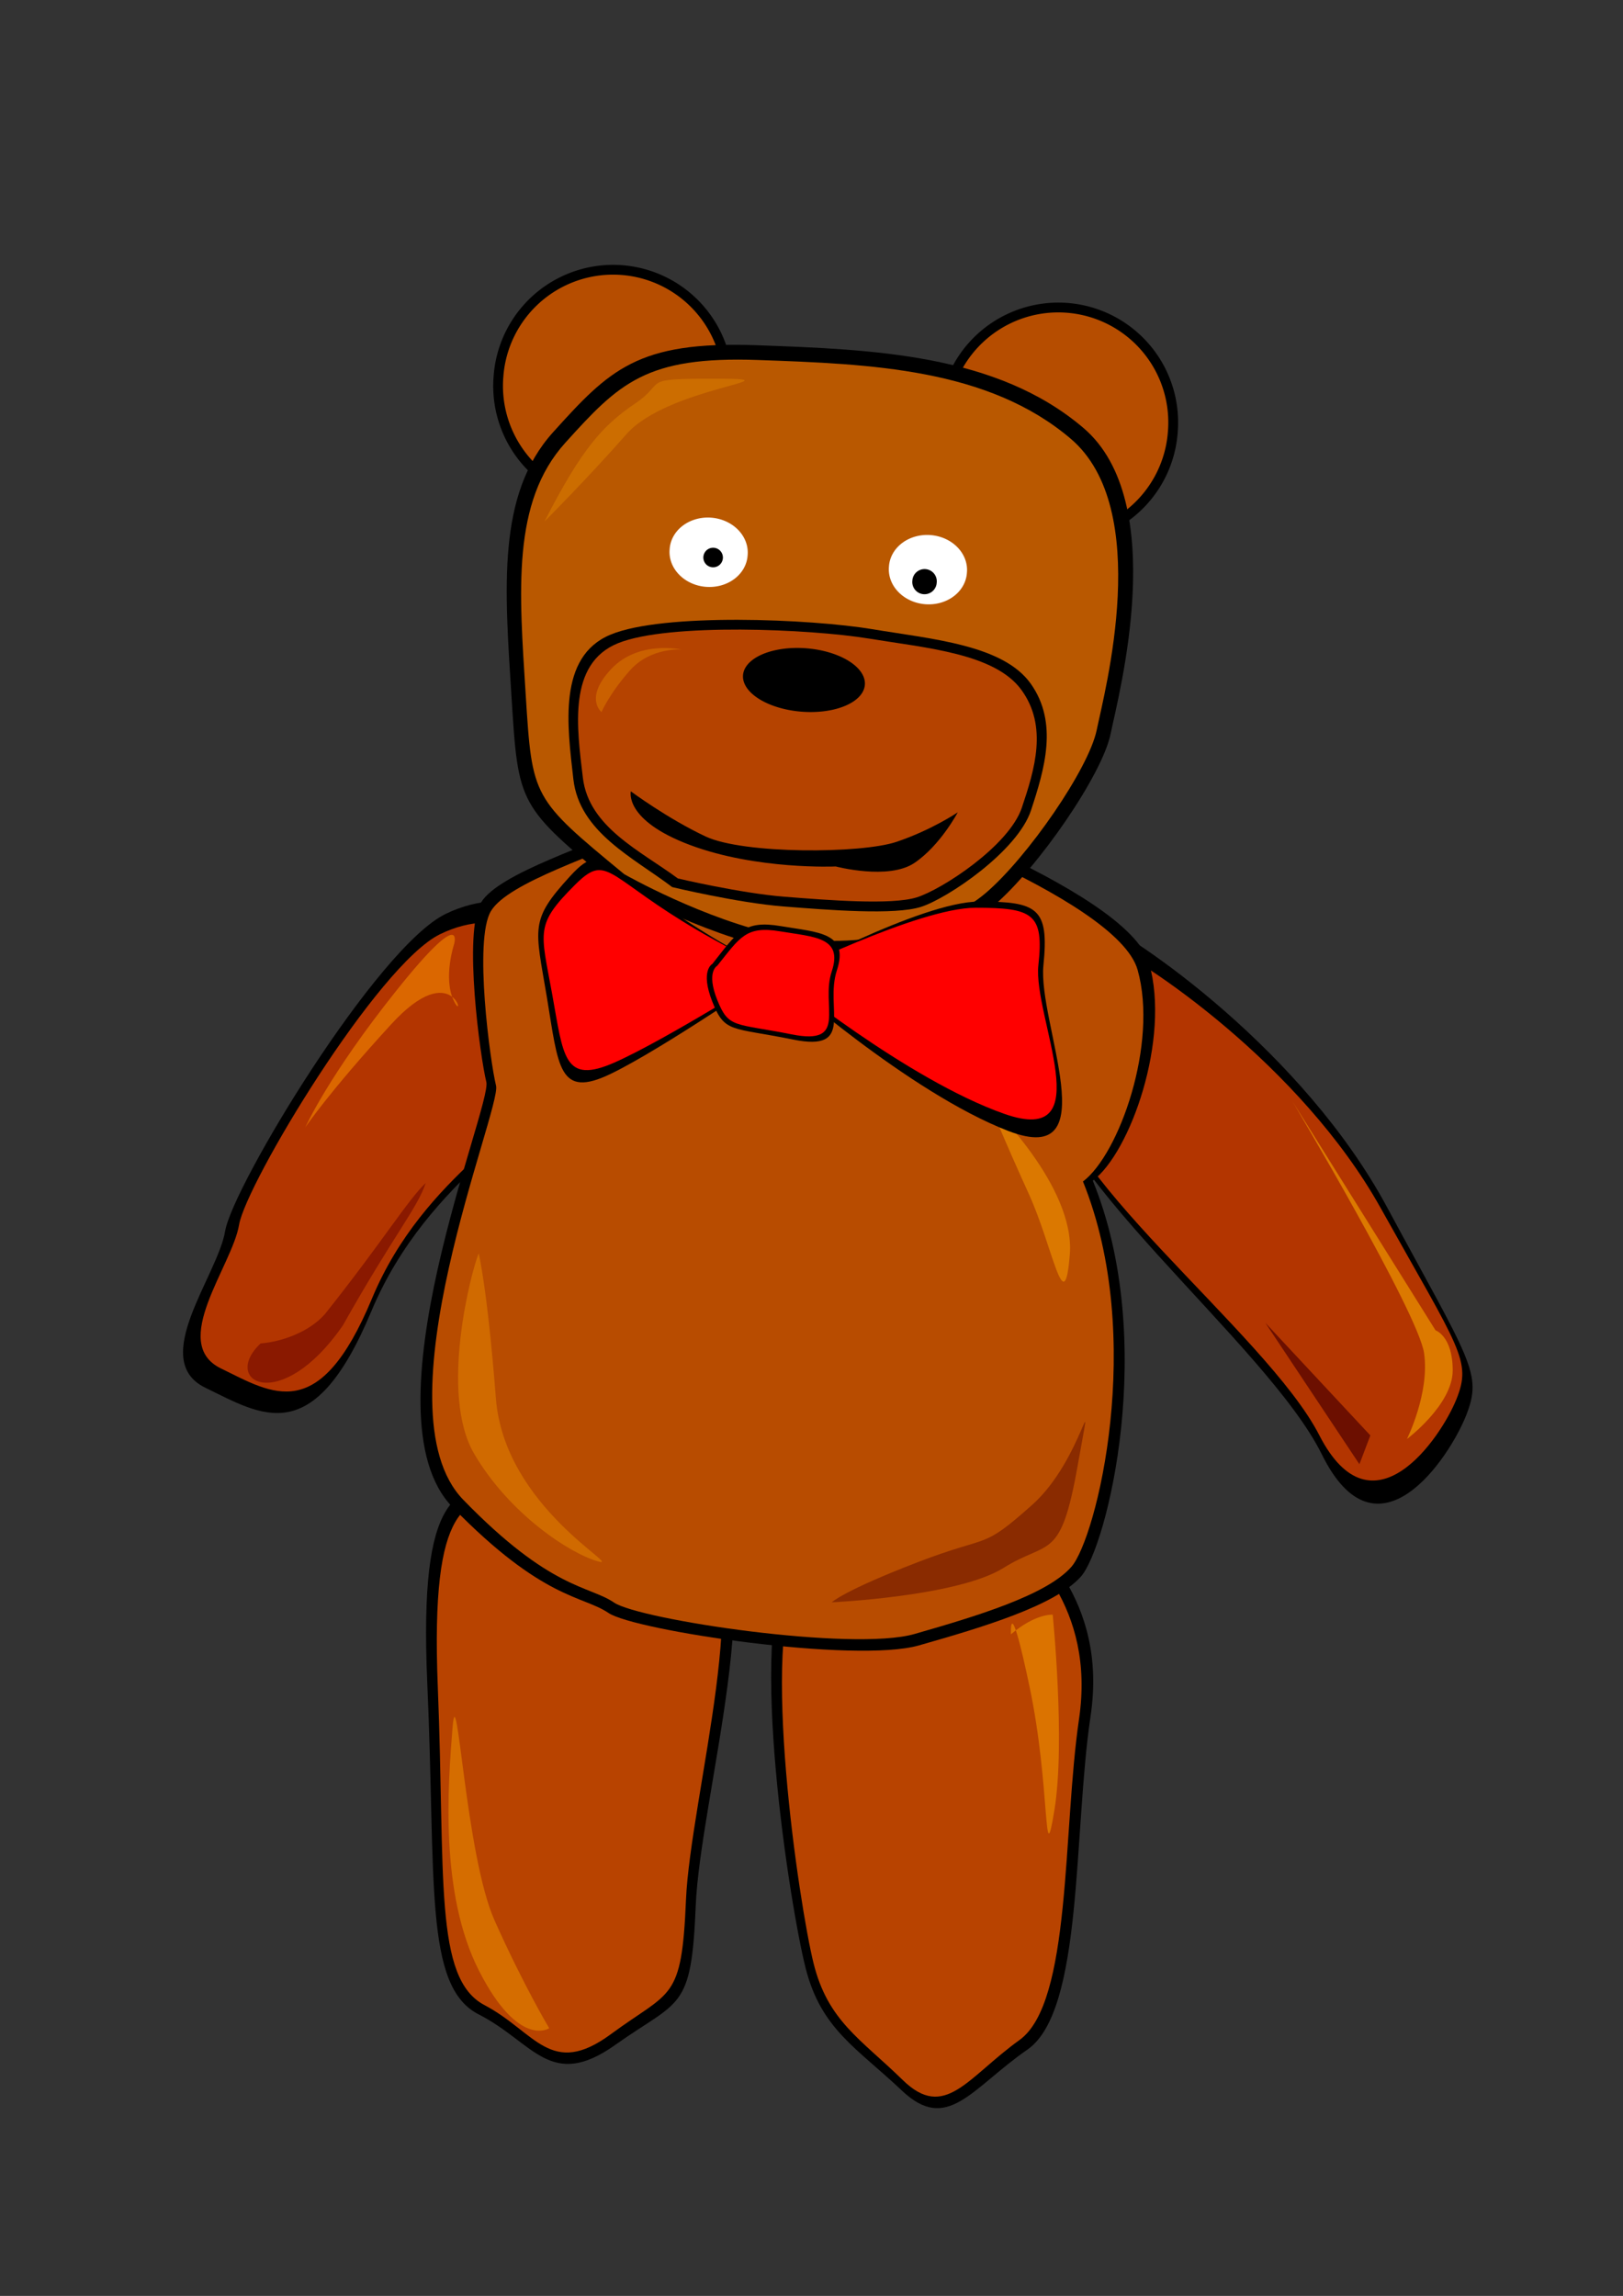 <?xml version="1.0"?>
<svg
    xmlns:rdf="http://www.w3.org/1999/02/22-rdf-syntax-ns#"
    xmlns="http://www.w3.org/2000/svg"
    xmlns:cc="http://web.resource.org/cc/"
    xmlns:dc="http://purl.org/dc/elements/1.1/"
    xmlns:svg="http://www.w3.org/2000/svg"
    xmlns:inkscape="http://www.inkscape.org/namespaces/inkscape"
    xmlns:sodipodi="http://sodipodi.sourceforge.net/DTD/sodipodi-0.dtd"
    xmlns:ns1="http://sozi.baierouge.fr"
    xmlns:xlink="http://www.w3.org/1999/xlink"
    id="svg2"
    viewBox="0 0 744.09 1052.4"
    version="1.0"
    y="0"
    x="0"
  >
  <rect x="0" y="0" width="744.09" height="1052.4" fill="#333333" stroke="none"/>
  <g
      id="layer1"
    >
    <g
        id="g14553"
        fill-rule="evenodd"
        transform="translate(19.316 96.578)"
      >
      <path
          id="path10446"
          d="m480.48 323.59c21.88 9.42 97.83 62.15 136.09 133.13s43.9 76.07 36.34 95.37-40.73 69.57-66.19 18.04-133.63-133.95-129.01-180.21c4.61-46.26 22.77-66.33 22.77-66.33z"
      />
      <path
          id="path8926"
          d="m483.97 334.29c20.82 8.71 93.11 57.39 129.64 122.76s41.9 70.06 34.77 87.8c-7.14 17.73-38.54 63.87-62.86 16.42-24.31-47.44-127.3-123.51-123.03-166.04 4.28-42.53 21.48-60.94 21.48-60.94z"
          fill="#b33500"
      />
      <path
          id="path9686"
          d="m238.96 326.64s-22.38-19.52-53.9-4.33c-31.51 15.19-97.698 124.81-101.15 145.39-3.447 20.58-35.213 59.14-9.071 71.84 26.141 12.7 49.481 28.57 75.981-34.8 26.51-63.38 81.61-86.06 87.86-109.82 6.25-23.75 0.28-68.28 0.28-68.28z"
      />
      <path
          id="path8924"
          d="m231.57 335.54s-20.36-17.87-49.07-3.93c-28.7 13.94-89.06 114.41-92.217 133.26s-32.113 54.2-8.32 65.81c23.797 11.61 45.037 26.13 69.217-31.94s74.38-78.9 80.09-100.66 0.3-62.54 0.3-62.54z"
          fill="#b33500"
      />
      <path
          id="path12728"
          d="m212.21 580.22c-21.2 7.35-39.68 4.07-35.63 94.73 4.05 90.65-1.66 138.97 23.55 151.82 25.22 12.84 32.82 35.12 62.61 14 29.78-21.12 34.94-15.29 36.92-63.92 1.99-48.62 35.32-161.6 4.52-174.88-30.81-13.28-91.97-21.75-91.97-21.75z"
      />
      <path
          id="path11206"
          d="m214.67 585.62c-19.66 7.12-36.78 4.03-33.27 91.11 3.5 87.09-1.92 133.53 21.41 145.8s30.32 33.66 57.98 13.28c27.66-20.37 32.42-14.78 34.39-61.5 1.98-46.72 33.17-155.36 4.66-168.04s-85.17-20.65-85.17-20.65z"
          fill="#b84300"
      />
      <path
          id="path11968"
          d="m437.99 592.93c17.41 15.81 50.66 43.7 42.68 97.17-7.97 53.47-3.25 135-28.93 152.8-25.67 17.8-36.66 38.57-57.49 18.88-20.84-19.69-36.96-28.18-44.11-55.8-7.14-27.62-27-153.63-7.75-184.57 19.26-30.93 95.6-28.48 95.6-28.48z"
      />
      <path
          id="path11208"
          d="m435.92 597.97c16.16 15.18 47.02 41.93 39.46 93.42-7.56 51.48-3.37 129.94-27.3 147.14-23.94 17.2-34.21 37.21-53.54 18.32-19.34-18.9-34.32-27.03-40.89-53.6-6.57-26.56-24.73-147.79-6.73-177.62 17.99-29.82 89-27.66 89-27.66z"
          fill="#b84300"
      />
      <path
          id="path8164"
          d="m370.27 266.37s-66.38 0.08-92.46 12.27c-26.08 12.2-68.35 24.89-76.61 38.5-8.25 13.62-0.28 71.31 2.45 82.23 2.72 10.92-56.95 152.41-15.48 194.93 41.48 42.53 59.58 40.4 71.5 48.48 11.92 8.07 112.97 23.23 142.33 14.86 29.37-8.37 62.44-18.23 74.26-31.56 11.83-13.32 35.47-107.74 5.44-181.46 17.17-12.9 35.65-64.93 25.84-99.59-9.8-34.66-137.27-78.66-137.27-78.66z"
      />
      <path
          id="path7404"
          d="m369.43 271.51s-64.24 0.11-89.49 11.99c-25.25 11.89-66.17 24.27-74.16 37.52-8 13.25-0.31 69.42 2.32 80.05 2.63 10.62-55.18 148.4-15.06 189.78s57.64 39.3 69.17 47.16 109.33 22.56 137.75 14.4c28.43-8.16 60.44-17.77 71.89-30.75s34.37-104.91 5.34-176.66c16.62-12.57 34.53-63.24 25.06-96.98-9.48-33.73-132.82-76.51-132.82-76.51z"
          fill="#b84c00"
      />
      <path
          id="path13517"
          d="m200.15 477.93c-3.24 7.64-18.27 64.34-2.04 91.94 16.23 27.61 43.75 45.58 56.62 49.23 12.87 3.66-42.8-24.45-46.7-74.75-3.9-50.31-7.88-66.42-7.88-66.42z"
          fill="#fea600"
          fill-opacity=".335"
      />
      <path
          id="path14277"
          d="m434.51 409.69s39.14 37.32 36.65 68.7-7.64-3.24-18.85-27.81c-11.2-24.57-17.8-40.89-17.8-40.89z"
          fill="#fea600"
          fill-opacity=".492"
      />
      <path
          id="path14281"
          d="m232.48 833.12s-13.91 9.42-32.13-26.23c-18.22-35.66-14.28-85.34-12.2-111.49 2.07-26.16 5.89 58.36 19.3 88.37s25.03 49.35 25.03 49.35z"
          fill="#fea600"
          fill-opacity=".422"
      />
      <path
          id="path14283"
          d="m444.17 652.56c11.29-9.63 19.14-9.01 19.14-9.01s5.89 58.37 0.79 89.54c-5.11 31.17-1.79-10.67-11.33-56.16-9.55-45.5-8.6-24.37-8.6-24.37z"
          fill="#fea600"
          fill-opacity=".492"
      />
      <g
          id="g7386"
          transform="matrix(.782 .062 -.062 .782 93.564 -90.303)"
        >
        <path
            id="path5856"
            d="m322.86 208.08a64.286 64.286 0 1 1 -128.57 0 64.286 64.286 0 1 1 128.57 0z"
            transform="matrix(1.089 0 0 1.089 -50.698 -27.067)"
        />
        <path
            id="path5096"
            d="m322.86 208.08a64.286 64.286 0 1 1 -128.57 0 64.286 64.286 0 1 1 128.57 0z"
            fill="#b64d00"
            transform="translate(-27.714 -8.571)"
        />
        <path
            id="path6616"
            d="m322.86 208.08a64.286 64.286 0 1 1 -128.57 0 64.286 64.286 0 1 1 128.57 0z"
            transform="matrix(1.089 0 0 1.089 210.44 -25.639)"
        />
        <path
            id="path6618"
            d="m322.86 208.08a64.286 64.286 0 1 1 -128.57 0 64.286 64.286 0 1 1 128.57 0z"
            fill="#b64d00"
            transform="translate(233.43 -7.143)"
        />
        <path
            id="path2055"
            d="m255.06 490.85c-59.95-42.03-59.95-42.03-68.94-105.09-8.99-63.05-17.99-117.09 11.99-156.13 29.98-39.03 44.96-57.04 113.91-60.05 68.94-3 140.89-6 194.84 33.03 53.96 39.03 32.98 153.13 29.98 177.15s-35.97 81.07-59.95 105.09-74.94 42.03-122.91 36.03c-47.96-6.01-98.92-30.03-98.92-30.03z"
        />
        <path
            id="path1291"
            d="m260 483.79c-57.14-40-57.14-40-65.71-100-8.58-60-17.15-111.43 11.42-148.57 28.58-37.14 42.86-54.29 108.58-57.14 65.71-2.86 134.28-5.72 185.71 31.43 51.43 37.14 31.43 145.71 28.57 168.57-2.86 22.85-34.28 77.14-57.14 100-22.86 22.85-71.43 40-117.14 34.28-45.72-5.71-94.29-28.57-94.29-28.57z"
            fill="#b95800"
        />
        <path
            id="path3574"
            d="m288.51 489.08c-23.83-15.33-56.59-27.6-62.55-58.28-5.96-30.67-14.89-70.55 14.89-85.88 29.79-15.34 116.17-18.41 151.92-15.34 35.74 3.07 77.44 3.07 95.32 24.54 17.87 21.47 11.91 49.08 5.95 73.62-5.95 24.54-44.68 55.21-59.57 61.34-14.89 6.14-53.62 6.14-80.43 6.14-26.8 0-65.53-6.14-65.53-6.14z"
        />
        <path
            id="path1293"
            d="m291.43 483.79c-22.86-14.28-54.29-25.71-60-54.28-5.72-28.58-14.29-65.72 14.28-80 28.58-14.29 111.43-17.15 145.72-14.29 34.28 2.86 74.28 2.86 91.43 22.86 17.14 20 11.43 45.71 5.71 68.57-5.71 22.86-42.86 51.43-57.14 57.14-14.29 5.72-51.43 5.72-77.14 5.72-25.72 0-62.86-5.72-62.86-5.72z"
            fill="#b54300"
        />
        <path
            id="path4334"
            d="m317.14 292.36a22.857 20 0 1 1 -45.71 0 22.857 20 0 1 1 45.71 0z"
            fill="#fff"
        />
        <path
            id="path5094"
            d="m317.14 292.36a22.857 20 0 1 1 -45.71 0 22.857 20 0 1 1 45.71 0z"
            fill="#fff"
            transform="translate(128.57)"
        />
        <path
            id="path6620"
            d="m391.43 362.36a35.714 18.571 0 1 1 -71.43 0 35.714 18.571 0 1 1 71.43 0z"
        />
        <path
            id="path6622"
            d="m302.86 295.22a5.714 5.714 0 1 1 -11.43 0 5.714 5.714 0 1 1 11.43 0z"
        />
        <path
            id="path6624"
            d="m428.57 299.51a7.143 7.143 0 1 1 -14.28 0 7.143 7.143 0 1 1 14.28 0z"
        />
        <path
            id="path6626"
            d="m260 435.22s-2.86 17.14 37.14 28.57 85.72 5.72 85.72 5.72 31.43 5.71 45.71-5.72c14.29-11.43 22.86-31.43 22.86-31.43s-14.29 11.43-34.29 20-88.57 14.29-111.43 5.72c-22.85-8.57-45.71-22.86-45.71-22.86z"
        />
      </g
      >
      <path
          id="path14279"
          d="m230.31 142.45c16.98-33.1 26.45-43.829 41.62-54.107 15.16-10.279 0.9-11.411 38.21-11.32s-23.27 3.894-42.2 25.357c-18.93 21.46-37.63 40.07-37.63 40.07z"
          fill="#fea600"
          fill-opacity=".281"
      />
      <path
          id="path14285"
          d="m256.46 229.82s-8.1-6.39 4.44-19.74c12.54-13.36 32.28-8.92 32.28-8.92s-14.26-1.13-23.72 9.6c-9.47 10.73-13 19.06-13 19.06z"
          fill="#fea600"
          fill-opacity=".292"
      />
      <path
          id="path14321"
          d="m573.25 408.29l65.58 104.93s7.87 2.62 7.87 18.36-20.99 31.48-20.99 31.48 10.5-20.99 7.87-39.35c-2.62-18.36-60.33-115.42-60.33-115.42z"
          fill="#ffb100"
          fill-opacity=".546"
      />
      <path
          id="path14323"
          d="m603.93 574.6l5.01-13.21-48.14-51.62 43.13 64.83z"
          fill="#500000"
          fill-opacity=".708"
      />
      <path
          id="path14325"
          d="m120.67 420.16s10.49-23.61 41.97-62.96 26.23-20.99 26.23-20.99-5.24 15.74 0 26.23c5.25 10.5 0-20.98-28.85 10.5-28.86 31.48-39.35 47.22-39.35 47.22z"
          fill="#ff9600"
          fill-opacity=".524"
      />
      <path
          id="path14403"
          d="m362.01 637.89s57.71-2.63 78.7-15.74c20.98-13.12 26.23-2.63 34.1-47.22 7.87-44.6 2.62-2.62-20.99 18.36-23.61 20.99-18.36 13.12-52.46 26.23-34.1 13.12-39.35 18.37-39.35 18.37z"
          fill="#500000"
          fill-opacity=".438"
      />
      <g
          id="g14416"
          transform="translate(482.65 62.351)"
        >
        <path
            id="path14414"
            d="m-229.27 235.11c-3.39 0.05-6.58 2.41-11.26 7.52-18.75 20.45-16.08 23.38-10.72 55.51 5.35 32.14 5.34 46.77 29.45 35.08 24.1-11.68 75.01-46.74 75.01-46.74-60.26-30.67-72.31-51.5-82.48-51.37zm176.23 19.22c-26.785 0-91.066 35.08-91.066 35.08s58.933 52.56 104.47 70.09c45.531 17.53 13.368-49.65 16.047-75.94 2.678-26.29-2.666-29.23-29.451-29.23z"
        />
        <path
            id="path14405"
            d="m-227.33 239.92c-3.32 0.04-6.44 2.16-11.03 6.75-18.36 18.36-15.75 20.99-10.5 49.84 5.25 28.86 5.23 42 28.84 31.5 23.61-10.49 73.47-41.96 73.47-41.96-59.02-27.55-70.82-46.25-80.78-46.13zm172.59 17.25c-26.233 0-89.184 31.5-89.184 31.5s57.714 47.2 102.31 62.94c44.595 15.74 13.095-44.58 15.718-68.19s-2.611-26.25-28.844-26.25z"
            fill="#f00"
        />
        <path
            id="path14411"
            d="m-175.38 282.92c11.42-14.44 14.28-20.22 31.41-17.33s31.41 2.89 25.7 20.22c-5.71 17.34 8.56 37.56-19.99 31.79-28.55-5.78-31.41-2.89-37.12-17.34s0-17.34 0-17.34z"
        />
        <path
            id="path14409"
            d="m-173.11 283.73c10.49-13.11 13.12-18.36 28.86-15.74 15.74 2.63 28.85 2.63 23.61 18.37-5.25 15.74 7.87 34.1-18.37 28.85-26.23-5.24-28.85-2.62-34.1-15.74-5.25-13.11 0-15.74 0-15.74z"
            fill="#f00"
        />
      </g
      >
      <path
          id="path14422"
          d="m175.87 445.68c-3.91 11.71-14.68 23.8-37.97 65.25-28.66 41.44-56.178 25.72-37.75 8.3 10.13-0.83 22.44-5.41 29.51-13.46 26.59-33.41 37.91-52.28 46.21-60.09z"
          fill="#600"
          fill-opacity=".524"
      />
    </g
    >
  </g
  >
</svg
>
